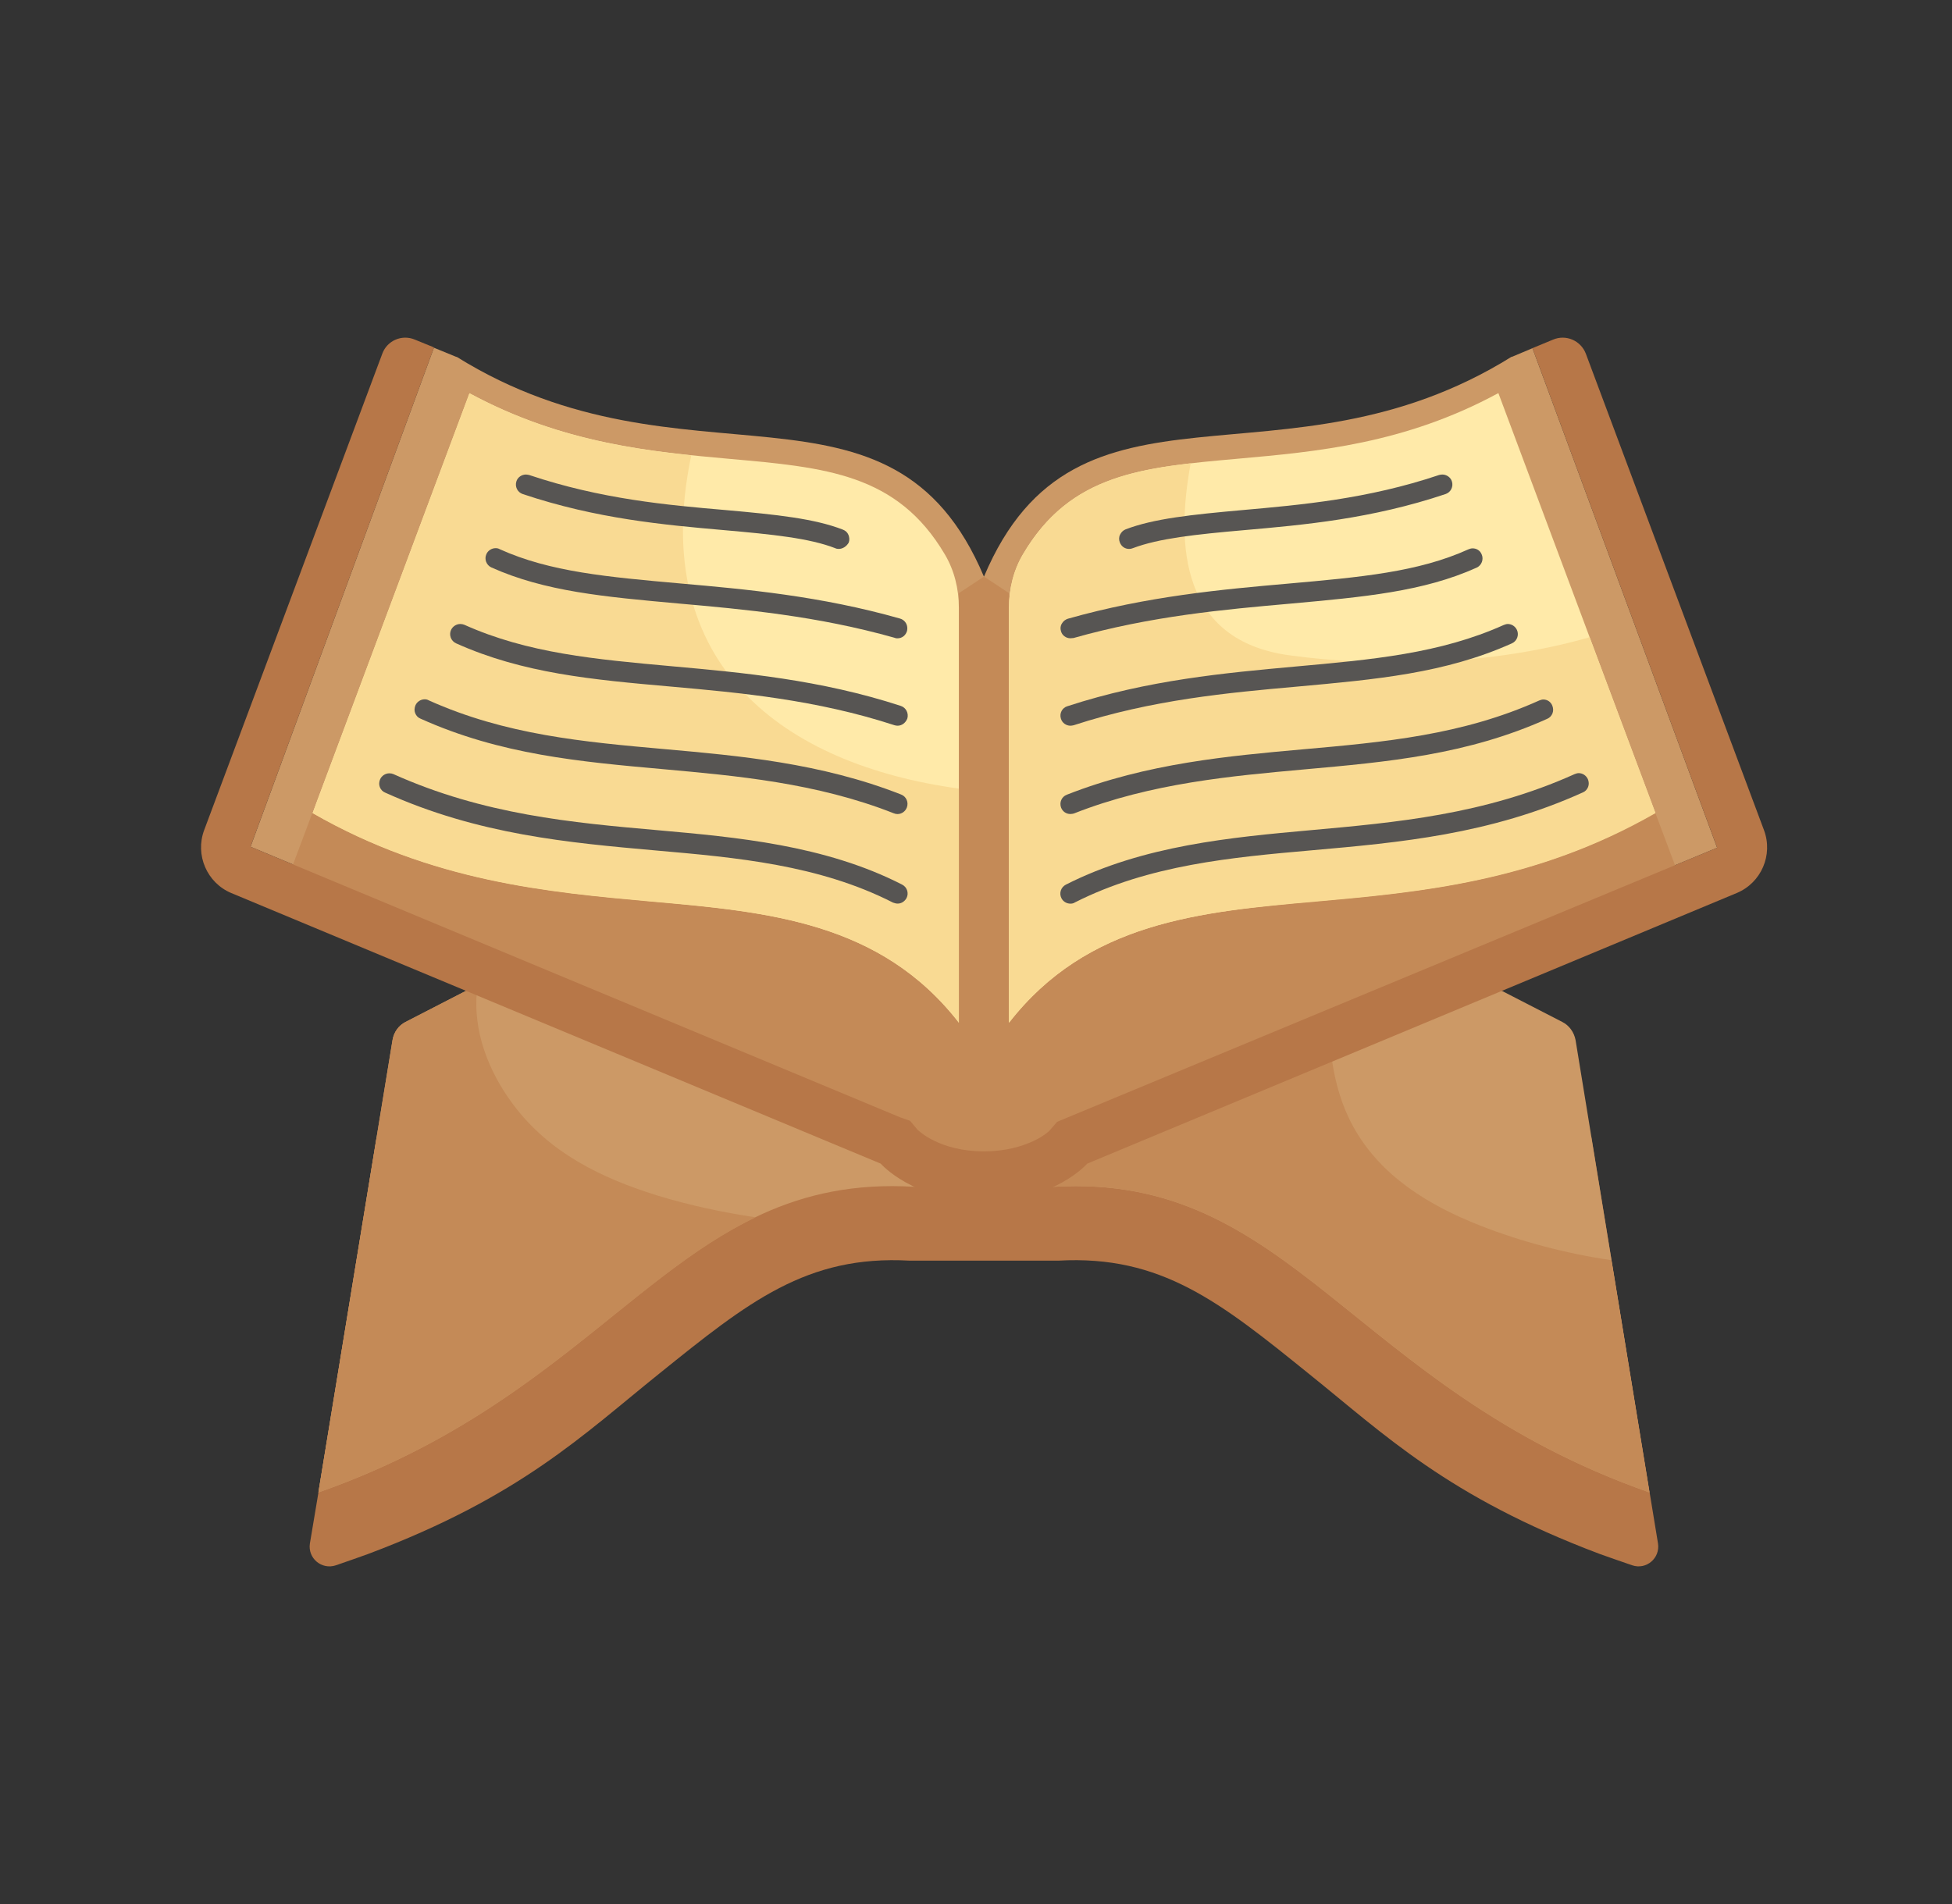 <svg width="41" height="40" viewBox="0 0 41 40" fill="none" xmlns="http://www.w3.org/2000/svg">
<rect x="0" y="0" width="41" height="40" fill="#333333" stroke="none"/>
<path d="M33.425 23.895H7.909L6.688 31.352V31.358L6.509 32.426C6.462 32.737 6.756 32.984 7.056 32.884C7.314 32.794 7.588 32.7 7.73 32.647C10.935 31.442 12.246 30.142 13.846 28.858C15.714 27.352 16.946 26.363 19.104 26.484H22.23C24.388 26.363 25.625 27.352 27.488 28.858C29.088 30.142 30.404 31.442 33.604 32.647C33.751 32.7 34.02 32.794 34.283 32.884C34.577 32.984 34.872 32.737 34.825 32.426L33.425 23.895Z" fill="#B77748"/>
<path d="M34.645 31.353C28.393 29.159 27.135 24.637 22.14 24.932H19.198C14.198 24.637 12.94 29.159 6.688 31.353L8.245 21.848C8.272 21.685 8.372 21.543 8.519 21.469L9.787 20.816H31.545L32.814 21.469C32.961 21.543 33.061 21.685 33.093 21.848L34.645 31.353Z" fill="#CC9966"/>
<path d="M13.809 25.116C12.624 24.748 11.535 24.216 10.777 23.201C10.256 22.506 9.93 21.648 10.019 20.816H9.787L8.519 21.469C8.372 21.543 8.272 21.685 8.245 21.848L6.688 31.353C11.298 29.738 13.193 26.858 15.872 25.574C15.172 25.469 14.482 25.322 13.809 25.116Z" fill="#C48A57"/>
<path d="M33.845 26.474C32.903 26.337 31.95 26.085 31.092 25.748C30.019 25.327 28.998 24.711 28.424 23.669C27.94 22.79 27.892 21.795 27.908 20.816H20.719V24.932H22.14C27.134 24.637 28.392 29.159 34.645 31.353L33.845 26.474Z" fill="#C48A57"/>
<path d="M36.067 17.81L22.204 23.568L22.041 23.757C22.041 23.757 21.93 23.868 21.704 23.973C21.477 24.078 21.135 24.189 20.667 24.189C19.73 24.189 19.293 23.752 19.272 23.736L19.114 23.547L18.904 23.473L5.262 17.789L9.114 7.305L9.588 7.499V7.494C14.388 10.484 18.72 7.494 20.667 12.115C22.614 7.494 26.951 10.484 31.751 7.494V7.499L32.188 7.315L36.067 17.81Z" fill="#CC9966"/>
<path d="M35.389 18.729L20.668 24.813H20.663L5.941 18.729L6.631 16.892C8.941 17.75 11.162 18.698 13.605 18.866C15.963 19.029 18.973 19.129 20.136 21.487H20.141V12.461L20.668 12.113L21.194 12.461V21.487C22.357 19.129 25.368 19.029 27.731 18.866C30.168 18.698 32.389 17.75 34.699 16.892L35.389 18.729Z" fill="#C48A57"/>
<path d="M20.14 21.483C18.493 19.367 16.14 19.157 13.682 18.935C11.524 18.741 9.082 18.525 6.566 17.078L9.861 8.262C11.83 9.325 13.688 9.493 15.335 9.641C17.34 9.82 18.845 9.951 19.845 11.646C20.045 11.983 20.14 12.372 20.14 12.767V21.483Z" fill="#FFEAA9"/>
<path d="M20.14 16.567V21.483C18.493 19.367 16.14 19.157 13.682 18.941C11.524 18.746 9.082 18.53 6.566 17.083L9.861 8.262C11.514 9.156 13.082 9.414 14.519 9.567C13.593 13.993 16.493 16.067 20.14 16.567Z" fill="#F9DA93"/>
<path d="M21.193 12.763C21.193 12.374 21.288 11.979 21.488 11.642C22.488 9.947 23.993 9.816 25.999 9.637C27.651 9.489 29.504 9.326 31.472 8.258L34.767 17.074C32.251 18.521 29.809 18.742 27.651 18.931C25.188 19.158 22.841 19.368 21.193 21.484V12.763Z" fill="#FFEAA9"/>
<path d="M34.772 17.082C32.251 18.529 29.814 18.745 27.651 18.94C25.193 19.155 22.841 19.366 21.193 21.487V12.766C21.193 12.371 21.288 11.982 21.488 11.645C22.314 10.24 23.488 9.908 25.009 9.734C24.688 11.476 24.814 13.455 27.078 13.766C28.999 14.029 31.341 13.976 33.388 13.387L34.772 17.082Z" fill="#F9DA93"/>
<path d="M17.615 11.532C17.589 11.532 17.563 11.527 17.542 11.516C17 11.306 16.231 11.227 15.205 11.137C13.952 11.027 12.531 10.9 10.979 10.379C10.868 10.342 10.81 10.221 10.847 10.111C10.873 10.027 10.957 9.969 11.047 9.969C11.068 9.969 11.089 9.974 11.115 9.979C12.621 10.485 14.015 10.611 15.247 10.716C16.315 10.811 17.11 10.895 17.705 11.127C17.758 11.148 17.8 11.184 17.821 11.237C17.842 11.29 17.847 11.348 17.826 11.4C17.784 11.474 17.705 11.532 17.615 11.532Z" fill="#575553"/>
<path d="M18.852 18.983C18.82 18.983 18.789 18.972 18.757 18.962C17.199 18.167 15.463 18.015 13.778 17.867C11.947 17.704 10.047 17.536 8.089 16.651C8.036 16.63 7.999 16.588 7.978 16.536C7.957 16.483 7.962 16.425 7.984 16.372C8.015 16.299 8.094 16.246 8.178 16.246C8.21 16.246 8.236 16.251 8.262 16.262C10.157 17.114 12.015 17.283 13.815 17.441C15.457 17.588 17.32 17.751 18.947 18.583C19.052 18.636 19.094 18.762 19.041 18.867C18.999 18.941 18.931 18.983 18.852 18.983Z" fill="#575553"/>
<path d="M18.852 17.102C18.826 17.102 18.799 17.097 18.773 17.086C17.147 16.444 15.447 16.297 13.941 16.16C12.178 16.002 10.515 15.855 8.831 15.097C8.778 15.076 8.741 15.034 8.72 14.981C8.699 14.928 8.705 14.87 8.726 14.818C8.757 14.744 8.836 14.691 8.92 14.691C8.952 14.691 8.978 14.697 9.005 14.713C10.62 15.439 12.252 15.586 13.973 15.739C15.505 15.876 17.241 16.028 18.926 16.691C19.036 16.733 19.089 16.855 19.047 16.965C19.015 17.049 18.936 17.102 18.852 17.102Z" fill="#575553"/>
<path d="M18.852 15.246C18.831 15.246 18.81 15.241 18.789 15.236C17.147 14.699 15.531 14.552 14.105 14.425C12.431 14.278 10.984 14.146 9.579 13.515C9.473 13.467 9.426 13.341 9.473 13.236C9.505 13.162 9.584 13.109 9.668 13.109C9.7 13.109 9.726 13.115 9.752 13.125C11.089 13.725 12.5 13.851 14.137 13.999C15.589 14.13 17.231 14.278 18.921 14.83C19.031 14.867 19.089 14.983 19.058 15.094C19.021 15.188 18.942 15.246 18.852 15.246Z" fill="#575553"/>
<path d="M18.852 13.41C18.831 13.41 18.816 13.41 18.795 13.4C17.158 12.937 15.621 12.8 14.258 12.679C12.684 12.537 11.447 12.426 10.321 11.921C10.216 11.873 10.168 11.747 10.216 11.642C10.247 11.568 10.326 11.516 10.41 11.516C10.442 11.516 10.468 11.521 10.495 11.537C11.553 12.016 12.763 12.121 14.295 12.258C15.674 12.379 17.237 12.521 18.905 12.995C18.958 13.01 19.005 13.047 19.031 13.095C19.058 13.142 19.063 13.2 19.052 13.252C19.026 13.347 18.947 13.41 18.852 13.41Z" fill="#575553"/>
<path d="M23.716 11.532C23.626 11.532 23.553 11.479 23.521 11.395C23.5 11.342 23.5 11.284 23.526 11.232C23.553 11.179 23.59 11.142 23.642 11.121C24.232 10.895 25.032 10.811 26.095 10.716C27.326 10.606 28.721 10.485 30.226 9.979C30.247 9.974 30.268 9.969 30.295 9.969C30.384 9.969 30.468 10.027 30.495 10.111C30.532 10.221 30.474 10.342 30.363 10.379C28.811 10.9 27.39 11.027 26.137 11.137C25.105 11.227 24.337 11.311 23.795 11.516C23.768 11.527 23.742 11.532 23.716 11.532Z" fill="#575553"/>
<path d="M22.484 18.984C22.405 18.984 22.331 18.942 22.294 18.869C22.241 18.763 22.284 18.637 22.389 18.584C24.015 17.758 25.878 17.59 27.515 17.442C29.315 17.279 31.178 17.116 33.073 16.263C33.099 16.253 33.131 16.242 33.157 16.242C33.242 16.242 33.315 16.29 33.352 16.369C33.373 16.421 33.378 16.479 33.357 16.532C33.336 16.584 33.299 16.626 33.247 16.647C31.289 17.532 29.394 17.7 27.557 17.863C25.873 18.011 24.136 18.169 22.578 18.958C22.547 18.979 22.515 18.984 22.484 18.984Z" fill="#575553"/>
<path d="M22.483 17.101C22.393 17.101 22.32 17.048 22.288 16.969C22.246 16.858 22.298 16.737 22.409 16.695C24.093 16.032 25.83 15.88 27.356 15.743C29.083 15.59 30.714 15.443 32.33 14.716C32.356 14.706 32.388 14.695 32.414 14.695C32.498 14.695 32.572 14.743 32.604 14.822C32.625 14.874 32.63 14.932 32.609 14.985C32.588 15.037 32.551 15.079 32.498 15.101C30.814 15.858 29.156 16.006 27.393 16.164C25.888 16.301 24.183 16.448 22.556 17.09C22.535 17.095 22.509 17.101 22.483 17.101Z" fill="#575553"/>
<path d="M22.484 15.246C22.395 15.246 22.31 15.188 22.284 15.099C22.247 14.988 22.31 14.867 22.421 14.836C24.11 14.283 25.747 14.136 27.195 14.004C28.831 13.857 30.247 13.73 31.584 13.13C31.61 13.12 31.642 13.109 31.668 13.109C31.752 13.109 31.826 13.157 31.863 13.236C31.91 13.341 31.863 13.467 31.758 13.515C30.352 14.146 28.91 14.273 27.237 14.425C25.81 14.552 24.195 14.699 22.552 15.236C22.526 15.241 22.505 15.246 22.484 15.246Z" fill="#575553"/>
<path d="M22.484 13.409C22.389 13.409 22.305 13.346 22.284 13.256C22.268 13.204 22.273 13.146 22.305 13.098C22.331 13.051 22.379 13.014 22.431 12.998C24.1 12.525 25.663 12.383 27.042 12.262C28.579 12.125 29.784 12.02 30.842 11.541C30.868 11.53 30.9 11.52 30.931 11.52C31.016 11.52 31.089 11.567 31.121 11.646C31.168 11.751 31.121 11.877 31.016 11.925C29.895 12.43 28.652 12.541 27.084 12.683C25.721 12.804 24.179 12.941 22.547 13.404C22.521 13.404 22.5 13.409 22.484 13.409Z" fill="#575553"/>
<path d="M36.478 18.761L22.836 24.446C22.836 24.446 22.146 25.24 20.667 25.24C19.188 25.24 18.499 24.446 18.499 24.446L4.857 18.761C4.346 18.546 4.094 17.961 4.288 17.44L8.03 7.43C8.13 7.156 8.441 7.019 8.715 7.135L9.115 7.298V7.303L5.262 17.788L18.904 23.472L19.115 23.546L19.273 23.735C19.294 23.751 19.73 24.188 20.667 24.188C21.136 24.188 21.478 24.077 21.704 23.972C21.93 23.867 22.041 23.756 22.041 23.756L22.204 23.567L36.067 17.809L32.188 7.314L32.62 7.135C32.894 7.019 33.204 7.156 33.309 7.43L37.051 17.44C37.246 17.961 36.994 18.546 36.478 18.761Z" fill="#B77748"/>
</svg>
